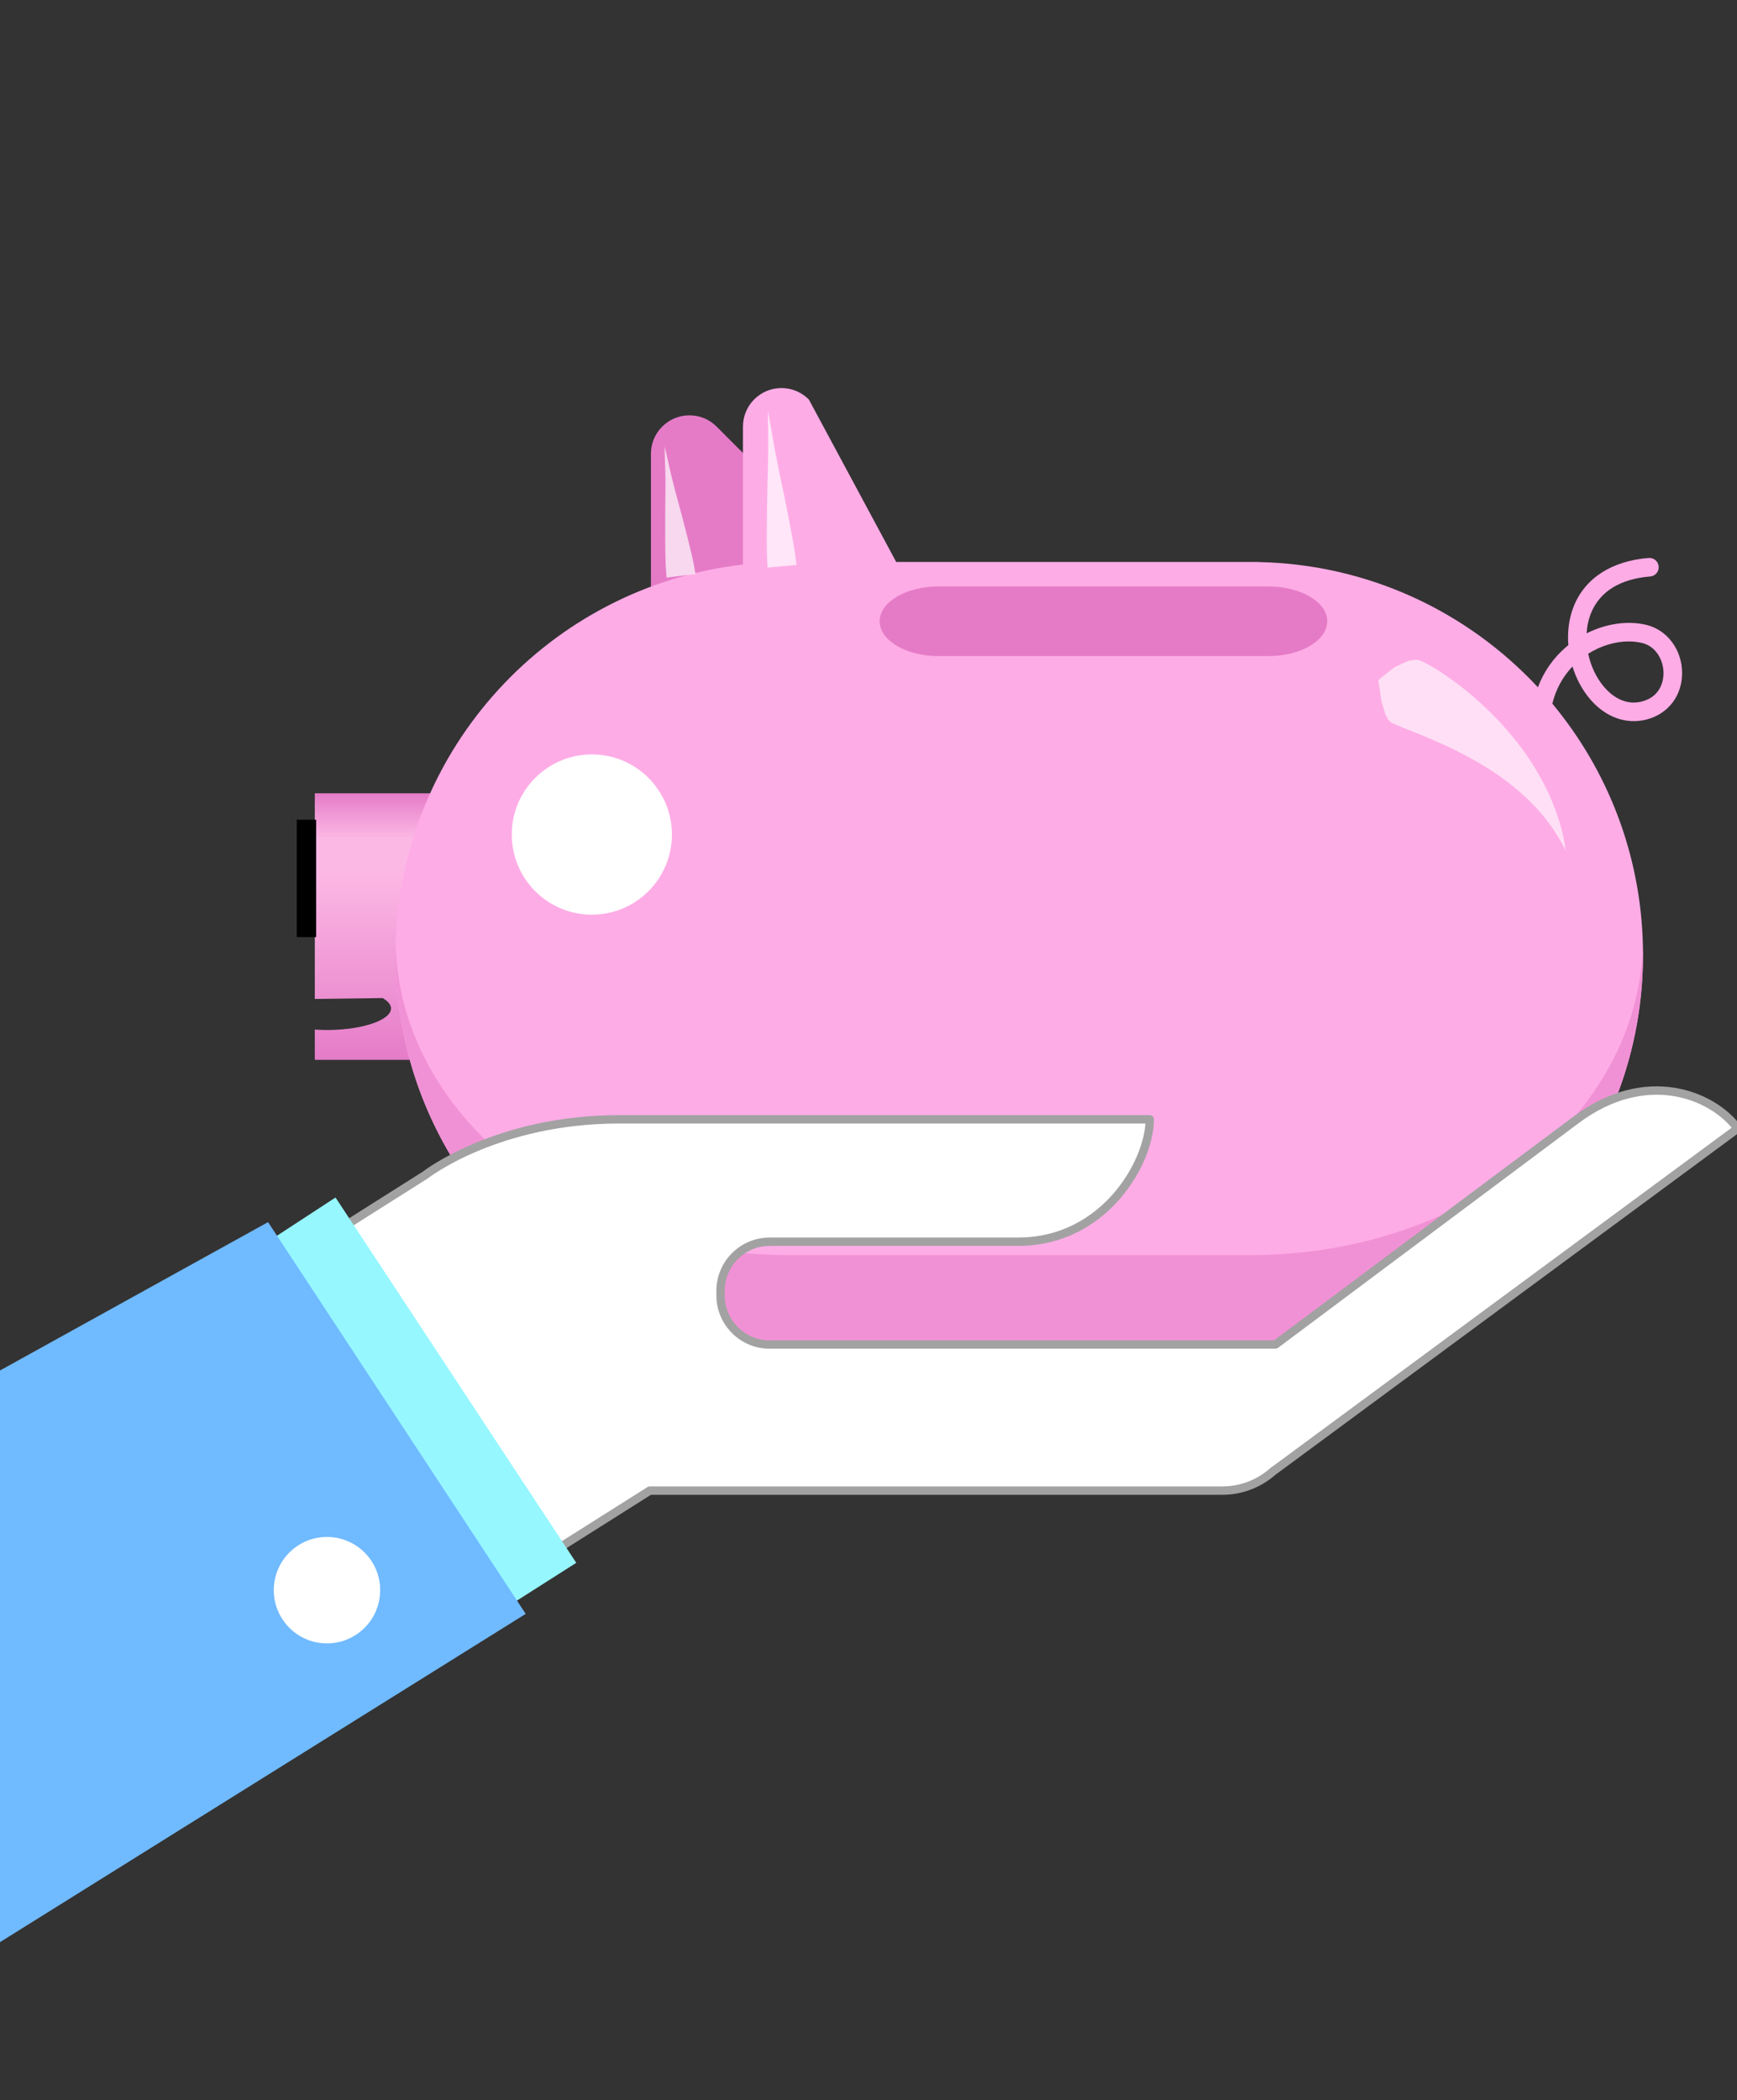 <?xml version="1.0" encoding="UTF-8" standalone="no"?>
<!DOCTYPE svg PUBLIC "-//W3C//DTD SVG 1.1//EN" "http://www.w3.org/Graphics/SVG/1.1/DTD/svg11.dtd">
<svg width="100%" height="100%" viewBox="0 0 830 1003" version="1.1" xmlns="http://www.w3.org/2000/svg" xmlns:xlink="http://www.w3.org/1999/xlink" xml:space="preserve" xmlns:serif="http://www.serif.com/" style="fill-rule:evenodd;clip-rule:evenodd;stroke-linejoin:round;stroke-miterlimit:2;">
    <rect x="0" y="0" width="830" height="1003" fill="#333333" stroke="none"/>
    <g transform="matrix(1,0,0,1,19.832,-2414.67)">
        <g>
            <g transform="matrix(1.472,0,0,1.472,-141.365,2240.5)">
                <path d="M306.363,253.077C309.768,253.077 312.858,254.443 315.113,256.658L315.272,256.819L372.832,314.378L293.866,314.378L293.866,265.568C293.866,258.666 299.46,253.077 306.363,253.077Z" style="fill:rgb(229,123,199);fill-rule:nonzero;"/>
                <g transform="matrix(1.98451e-16,3.241,-0.711,4.35098e-17,512.957,-250.935)">
                    <path d="M213.939,461.606L193.349,461.606L193.349,394.56L220.037,394.56L220.037,461.606L217.006,461.606C217.039,459.454 217.053,457.208 217.046,454.897C217.001,439.332 216.03,426.751 214.88,426.82C214.514,426.843 214.159,428.167 213.849,430.662L213.939,461.606Z" style="fill:url(#_Linear1);"/>
                </g>
                <g transform="matrix(0.68,0,0,0.68,100.826,-1536.87)">
                    <rect x="114.809" y="2825.25" width="9.271" height="55.995"/>
                </g>
                <path d="M598.116,330.427C602.217,327.85 606.893,326.438 611.267,326.438C612.763,326.438 614.222,326.601 615.607,326.941C620.353,328.098 622.544,332.784 622.57,336.649C622.582,338.396 622.118,344.233 615.572,345.928C609.78,347.426 605.5,343.754 603.466,341.427C600.79,338.376 598.966,334.485 598.116,330.427ZM210.964,428.081C210.964,498.458 268.016,555.511 338.392,555.511L491.109,555.511L491.109,555.479C560.271,554.075 615.907,497.574 615.907,428.081C615.907,427.078 615.894,426.071 615.871,425.073C615.182,395.268 604.255,367.992 586.476,346.627C587.601,342.025 589.804,337.929 593.017,334.575C594.245,338.577 596.241,342.331 598.93,345.402C603.951,351.133 610.57,353.453 617.084,351.766C624.132,349.938 628.651,343.989 628.597,336.606C628.546,329.114 623.791,322.73 617.038,321.086C610.932,319.597 603.866,320.67 597.604,323.815C597.739,321.514 598.209,319.279 599.043,317.231C601.878,310.249 608.517,306.146 618.237,305.367C619.896,305.234 621.134,303.781 621.002,302.123C620.866,300.464 619.406,299.231 617.754,299.358C605.784,300.317 597.153,305.857 593.457,314.963C591.886,318.834 591.321,323.231 591.68,327.628C591.424,327.839 591.172,328.05 590.921,328.266C586.751,331.856 583.681,336.289 581.791,341.317C559.079,316.905 526.908,301.412 491.109,300.686L491.109,300.653L373.481,300.653L345.149,247.977L344.991,247.813C342.734,245.601 339.651,244.232 336.241,244.232C329.341,244.232 323.744,249.823 323.744,256.725L323.744,301.497C261.271,308.647 212.521,360.974 211,424.996C210.975,426.022 210.964,427.052 210.964,428.081Z" style="fill:rgb(254,172,230);fill-rule:nonzero;"/>
                <path d="M210.964,428.104C210.964,427.068 210.975,426.04 211,425.018C212.55,480.746 268.989,525.541 338.392,525.541L491.109,525.541L491.109,525.517C559.271,524.402 614.293,480.084 615.871,425.091C615.894,426.093 615.907,427.094 615.907,428.104C615.907,490.542 570.989,542.484 511.706,553.402L319.843,554.182C258.256,545.197 210.964,492.179 210.964,428.104Z" style="fill:rgb(241,145,213);fill-rule:nonzero;"/>
                <g transform="matrix(1.694,0,0,1,-259.544,-13.347)">
                    <path d="M381.827,321.94L444.982,321.94C451.229,321.94 456.29,327.001 456.29,333.247C456.29,339.491 451.229,344.552 444.982,344.552L381.827,344.552C375.578,344.552 370.516,339.491 370.516,333.247C370.516,327.001 375.578,321.941 381.827,321.94Z" style="fill:rgb(229,123,199);fill-rule:nonzero;"/>
                </g>
                <g transform="matrix(1.474,0,0,1.474,-118.762,-187.156)">
                    <path d="M254.444,394.807C256.603,394.807 258.351,393.057 258.351,390.899C258.351,385.991 262.342,382.002 267.248,382.002C272.152,382.002 276.142,385.991 276.142,390.899C276.142,393.057 277.894,394.807 280.052,394.807C282.21,394.807 283.965,393.057 283.965,390.899C283.965,381.682 276.462,374.181 267.248,374.181C258.028,374.181 250.529,381.682 250.529,390.899C250.529,393.057 252.279,394.807 254.444,394.807Z" style="fill:rgb(160,73,136);fill-rule:nonzero;"/>
                </g>
                <path d="M594.242,481.623L496.609,554.559L332.357,554.559C323.621,554.559 316.474,547.407 316.474,538.674L316.474,537.098C316.474,528.365 323.621,521.216 332.357,521.216L413.032,521.216C441.229,521.216 455.796,495.254 455.796,481.504L386.956,481.503L283.555,481.503C243.622,481.503 220.574,499.605 220.574,499.605L26.735,622.139L86.415,732.672L293.473,601.97L479.301,601.97C485.768,601.97 491.656,599.503 496.082,595.463L496.105,595.498L646.642,484.469C638.413,473.452 616.83,464.748 594.242,481.623Z" style="fill:white;fill-rule:nonzero;stroke:rgb(162,162,162);stroke-width:2.72px;"/>
                <path d="M191.477,506.862L269.627,625.395L233.28,648.529L156.221,529.877L191.477,506.862Z" style="fill:rgb(150,247,255);fill-rule:nonzero;"/>
                <path d="M253.218,641.962L0,800L0,608.664L169.577,514.854L253.218,641.962Z" style="fill:rgb(112,186,255);fill-rule:nonzero;"/>
                <g transform="matrix(1.24,0,0,1.24,-67.562,-157.809)">
                    <path d="M195.764,647.433C200.545,653.46 209.3,654.461 215.326,649.68C221.348,644.894 222.356,636.134 217.573,630.115C212.789,624.09 204.024,623.084 198.006,627.868C191.983,632.648 190.976,641.414 195.764,647.433Z" style="fill:white;fill-rule:nonzero;"/>
                </g>
                <g transform="matrix(0.68,0,0,0.68,95.545,-1465.53)">
                    <rect x="403.797" y="2644.66" width="216.372" height="68.893" style="fill:rgb(254,172,230);"/>
                </g>
            </g>
            <g transform="matrix(1.474,0,0,1.474,-342.605,-1231.71)">
                <circle cx="410.837" cy="2744.21" r="25.961" style="fill:white;"/>
            </g>
            <g transform="matrix(-1,0.007,-0.007,-1,721.292,5297.98)">
                <path d="M342.174,2615.89L356.065,2614.73C356.101,2616.7 356.27,2618.67 356.307,2620.65C356.476,2629.75 356.007,2647.56 355.945,2649.9C355.76,2656.9 355.46,2663.9 355.351,2670.9C355.255,2677.13 355.426,2683.36 355.329,2689.59C354.2,2683.46 353.334,2677.29 352.204,2671.16C349.314,2655.49 349.021,2655.55 346.085,2639.88C343.812,2627.75 343.135,2623.22 342.918,2621.77C342.626,2619.81 342.466,2617.84 342.174,2615.89Z" style="fill:white;fill-opacity:0.7;"/>
            </g>
            <g transform="matrix(-1,0.007,-0.007,-1,673.042,5302.6)">
                <path d="M342.237,2616.2L356.055,2614.55C356.124,2616.2 356.325,2617.85 356.394,2619.5C356.714,2627.11 356.539,2642.03 356.516,2643.99C356.447,2649.86 356.262,2655.72 356.27,2661.59C356.276,2666.8 356.549,2672.02 356.556,2677.23C355.33,2672.16 354.365,2667.03 353.139,2661.96C350.001,2648.99 349.713,2649.07 346.529,2636.1C344.065,2626.06 343.316,2622.3 343.075,2621.09C342.753,2619.47 342.559,2617.83 342.237,2616.2Z" style="fill:white;fill-opacity:0.7;"/>
            </g>
            <path d="M728.344,2821C728.353,2821.02 728.357,2821.03 728.357,2821.03C728.469,2821.4 728.573,2821.75 728.67,2822.08C728.522,2821.6 728.419,2821.29 728.344,2821ZM728.344,2821C728.128,2820.53 725.411,2814.76 720.392,2807.97C717.561,2804.13 707.355,2790.29 683.439,2777.09C682.554,2776.6 677.165,2773.68 672.025,2771.27C671.32,2770.93 670.117,2770.37 663.125,2767.31C657.919,2765.04 656.512,2764.64 652.402,2762.95C650.071,2761.99 650.058,2762.03 647.749,2761.02C645.815,2760.18 645.781,2760.25 644.997,2759.74C644.813,2759.62 644.61,2759.52 644.443,2759.38C644.234,2759.2 644.066,2758.98 643.877,2758.78C643.28,2758.14 643.37,2758.08 642.204,2756.05C641.925,2755.56 642.112,2755.5 640.224,2749.32C639.993,2748.56 640.27,2748.51 638.766,2739.53C639.316,2739.05 641.557,2737.11 645.88,2733.85C646.93,2733.06 646.974,2733.13 648.161,2732.57C648.562,2732.38 652.793,2730.37 653.212,2730.26C653.271,2730.24 656.41,2729.77 656.459,2729.77C656.473,2729.77 657.945,2729.91 657.952,2729.91C659.602,2730.4 659.574,2730.47 661.106,2731.26C662.683,2732.08 663.533,2732.47 667.924,2735.19C668.641,2735.64 676.331,2740.74 682.364,2745.84C688.128,2750.72 695.995,2757.79 704.5,2768.43C714.726,2781.21 719.957,2793.17 720.973,2795.49C727.337,2810.03 728.063,2819.87 728.322,2820.92C728.329,2820.95 728.336,2820.97 728.344,2821ZM729.435,2824.86C729.718,2825.97 729.922,2826.87 730.126,2827.78C729.86,2826.6 729.631,2825.64 729.435,2824.86ZM728.67,2822.08C728.849,2822.67 729.094,2823.5 729.435,2824.86C729.231,2824.07 728.986,2823.16 728.67,2822.08Z" style="fill:white;fill-opacity:0.62;"/>
        </g>
    </g>
    <defs>
        <linearGradient id="_Linear1" x1="0" y1="0" x2="1" y2="0" gradientUnits="userSpaceOnUse" gradientTransform="matrix(26.688,0,0,67.046,193.349,428.083)"><stop offset="0" style="stop-color:rgb(229,124,200);stop-opacity:1"/><stop offset="0.17" style="stop-color:rgb(252,184,229);stop-opacity:1"/><stop offset="0.3" style="stop-color:rgb(252,184,229);stop-opacity:1"/><stop offset="1" style="stop-color:rgb(229,124,200);stop-opacity:1"/></linearGradient>
    </defs>
</svg>
